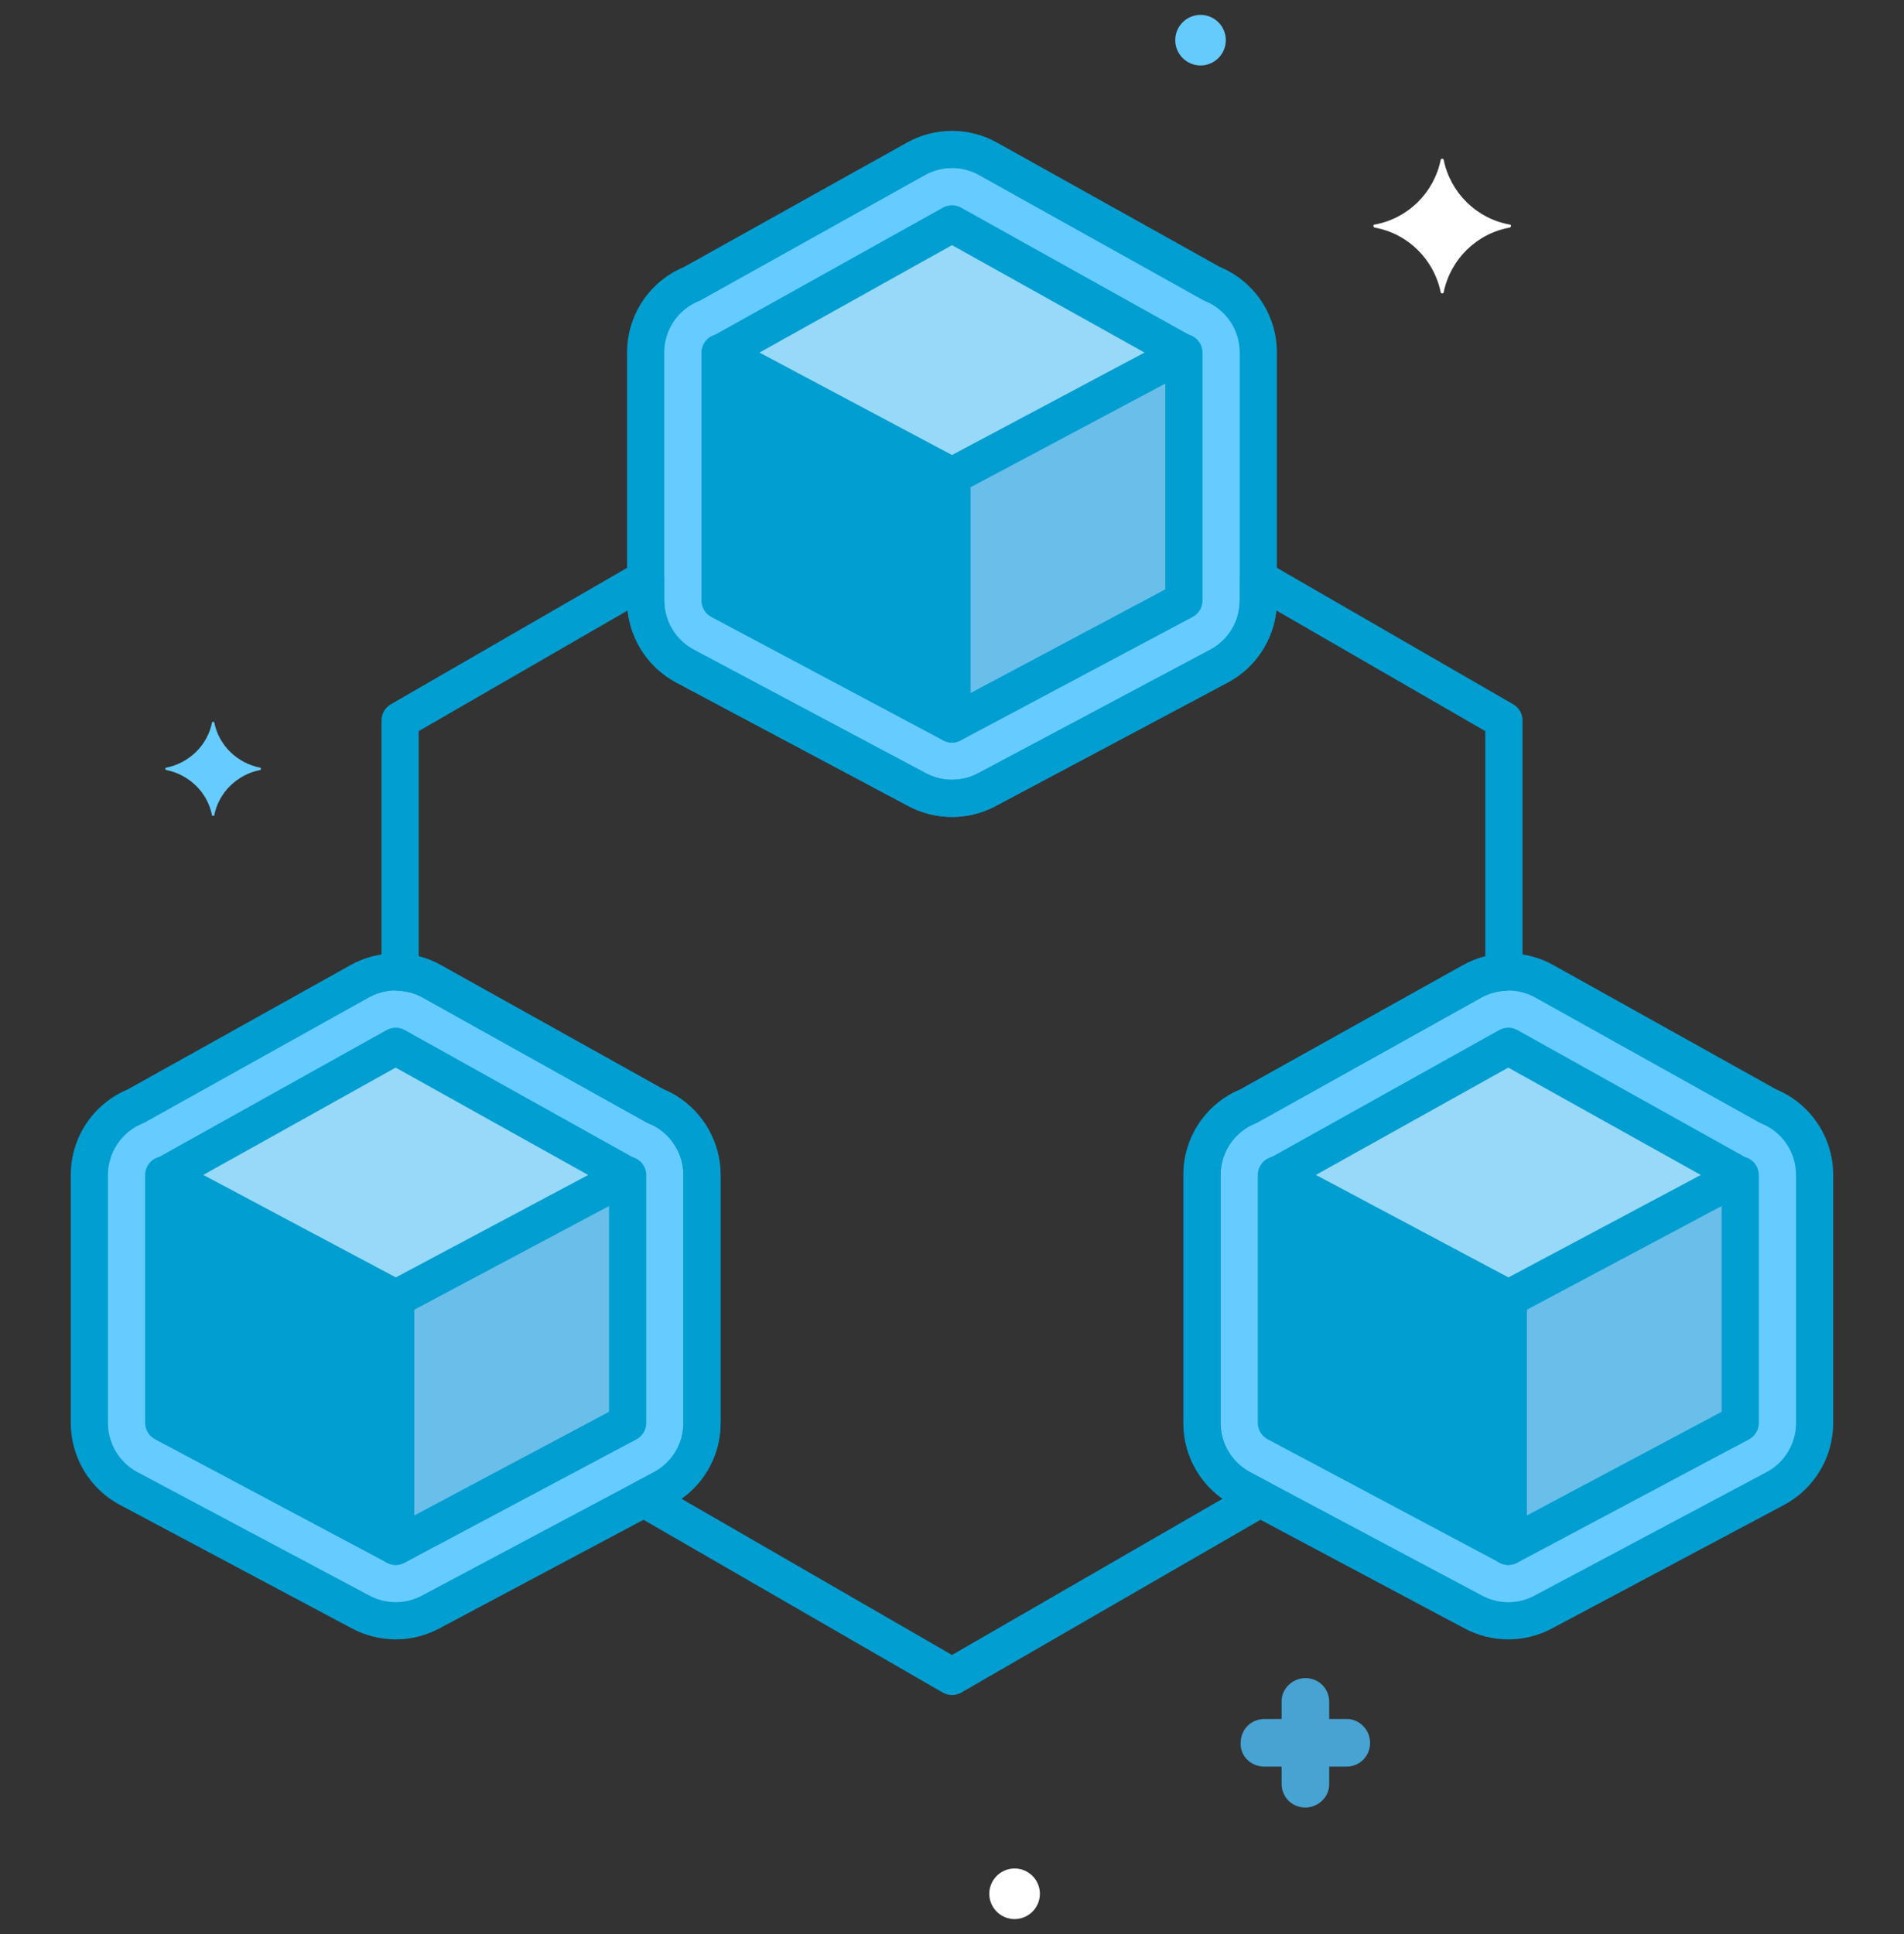 <svg width="64" height="65" viewBox="0 0 64 65" fill="none" xmlns="http://www.w3.org/2000/svg">
<rect x="0" y="0" width="64" height="65" fill="#333333" stroke="none"/>
<g clip-path="url(#clip0_5001_3602)">
<path d="M42.296 20.178V11.847C42.297 11.35 42.148 10.863 41.87 10.451C41.592 10.039 41.196 9.719 40.735 9.533L33.218 5.34C32.845 5.132 32.426 5.023 32 5.023C31.573 5.023 31.154 5.132 30.782 5.34L23.264 9.533C22.803 9.719 22.408 10.039 22.129 10.451C21.851 10.863 21.703 11.35 21.703 11.847V20.178C21.703 21.102 22.213 21.951 23.029 22.385L30.825 26.534C31.187 26.727 31.59 26.827 32 26.827C32.409 26.827 32.813 26.727 33.174 26.534L40.97 22.385C41.371 22.172 41.706 21.854 41.939 21.465C42.172 21.076 42.296 20.631 42.296 20.178ZM59.435 37.174L51.917 32.981C51.544 32.773 51.125 32.664 50.699 32.664C50.273 32.664 49.853 32.773 49.481 32.981L41.964 37.174C41.502 37.36 41.107 37.679 40.829 38.092C40.55 38.504 40.402 38.99 40.403 39.488V47.819C40.403 48.743 40.913 49.591 41.728 50.026L49.525 54.175C49.886 54.367 50.29 54.468 50.699 54.468C51.109 54.468 51.512 54.367 51.874 54.175L59.67 50.026C60.07 49.813 60.405 49.495 60.639 49.106C60.872 48.717 60.995 48.272 60.995 47.819V39.488C60.996 38.99 60.848 38.504 60.569 38.092C60.291 37.68 59.896 37.36 59.435 37.174ZM22.383 37.345C22.272 37.279 22.155 37.222 22.035 37.174L14.518 32.981C14.146 32.773 13.727 32.664 13.3 32.664C12.874 32.664 12.455 32.773 12.082 32.981L4.564 37.174C4.103 37.36 3.708 37.68 3.43 38.092C3.152 38.504 3.003 38.99 3.004 39.488V47.819C3.004 48.743 3.514 49.591 4.329 50.026L12.126 54.175C12.487 54.367 12.89 54.468 13.3 54.468C13.71 54.468 14.113 54.367 14.475 54.175L22.271 50.026C22.671 49.813 23.006 49.495 23.24 49.106C23.473 48.717 23.596 48.272 23.596 47.819V39.488C23.596 39.056 23.485 38.632 23.272 38.256C23.059 37.881 22.753 37.567 22.383 37.345Z" fill="#66CCFF"/>
<path d="M31.999 24.332L24.203 20.183V11.852L31.999 16.001V24.332Z" fill="#019ED1"/>
<path d="M39.796 20.183L32 24.332V16.001L39.796 11.852V20.183Z" fill="#6ABFEA"/>
<path d="M32.001 7.523L24.25 11.847L32.001 15.996L39.752 11.847L32.001 7.523Z" fill="#98D9F9"/>
<path d="M50.699 51.972L42.902 47.823V39.492L50.699 43.641V51.972Z" fill="#019ED1"/>
<path d="M58.495 47.823L50.699 51.972V43.641L58.495 39.492V47.823Z" fill="#6ABFEA"/>
<path d="M50.7 35.164L42.949 39.488L50.7 43.637L58.451 39.488L50.7 35.164Z" fill="#98D9F9"/>
<path d="M13.3 51.972L5.504 47.823V39.492L13.3 43.641V51.972Z" fill="#019ED1"/>
<path d="M21.097 47.823L13.301 51.972V43.641L21.097 39.492V47.823Z" fill="#6ABFEA"/>
<path d="M13.302 35.164L5.551 39.488L13.302 43.637L21.052 39.488L13.302 35.164Z" fill="#98D9F9"/>
<path d="M8.752 25.802C7.977 25.652 7.352 25.052 7.202 24.277C7.202 24.252 7.127 24.252 7.127 24.277C6.977 25.052 6.352 25.652 5.577 25.802C5.552 25.802 5.552 25.852 5.577 25.877C6.352 26.027 6.977 26.627 7.127 27.402C7.127 27.427 7.202 27.427 7.202 27.402C7.352 26.627 7.977 26.027 8.752 25.877C8.777 25.852 8.777 25.802 8.752 25.802Z" fill="#66CCFF"/>
<path d="M42.504 59.373H43.079V59.948C43.079 60.398 43.429 60.748 43.879 60.748C44.304 60.748 44.679 60.398 44.679 59.973V59.373H45.254C45.704 59.373 46.054 59.023 46.054 58.573C46.054 58.148 45.704 57.773 45.279 57.773H44.679V57.198C44.679 56.748 44.329 56.398 43.879 56.398C43.454 56.398 43.079 56.748 43.079 57.173V57.773H42.504C42.054 57.773 41.704 58.123 41.704 58.573C41.679 58.998 42.029 59.373 42.504 59.373C42.479 59.373 42.479 59.373 42.504 59.373Z" fill="#47A3D1"/>
<path d="M34.104 64.497C34.573 64.497 34.954 64.116 34.954 63.647C34.954 63.177 34.573 62.797 34.104 62.797C33.635 62.797 33.254 63.177 33.254 63.647C33.254 64.116 33.635 64.497 34.104 64.497Z" fill="white"/>
<path d="M40.354 2.2C40.823 2.2 41.204 1.819 41.204 1.35C41.204 0.881 40.823 0.5 40.354 0.5C39.885 0.5 39.504 0.881 39.504 1.35C39.504 1.819 39.885 2.2 40.354 2.2Z" fill="#65CAFC"/>
<path d="M46.202 7.548C47.327 7.348 48.202 6.473 48.427 5.373C48.427 5.323 48.527 5.323 48.527 5.373C48.752 6.473 49.627 7.348 50.752 7.548C50.802 7.548 50.802 7.623 50.752 7.648C49.627 7.848 48.752 8.723 48.527 9.823C48.527 9.873 48.427 9.873 48.427 9.823C48.202 8.723 47.327 7.848 46.202 7.648C46.152 7.623 46.152 7.548 46.202 7.548Z" fill="white"/>
<path d="M32 56.967C31.892 56.967 31.785 56.939 31.688 56.884L21.332 50.905C21.235 50.849 21.155 50.768 21.101 50.671C21.046 50.574 21.018 50.464 21.02 50.353C21.021 50.241 21.053 50.132 21.111 50.037C21.17 49.942 21.252 49.864 21.351 49.812L21.978 49.478C22.278 49.319 22.53 49.08 22.705 48.788C22.88 48.497 22.972 48.163 22.972 47.823V39.492C22.971 39.168 22.887 38.85 22.727 38.569C22.568 38.287 22.339 38.051 22.062 37.884C21.979 37.835 21.891 37.793 21.801 37.757C21.777 37.748 21.754 37.736 21.732 37.724L14.214 33.531C13.968 33.394 13.694 33.316 13.412 33.301C13.253 33.292 13.104 33.222 12.994 33.106C12.885 32.99 12.824 32.837 12.824 32.677V24.211C12.824 23.988 12.944 23.781 13.137 23.67L21.392 18.904C21.487 18.849 21.595 18.82 21.704 18.82C21.814 18.82 21.922 18.849 22.017 18.904C22.111 18.959 22.19 19.038 22.245 19.133C22.3 19.228 22.329 19.335 22.329 19.445V20.182C22.329 20.522 22.421 20.856 22.596 21.148C22.771 21.439 23.023 21.678 23.323 21.837L31.12 25.986C31.391 26.131 31.693 26.207 32.001 26.207C32.308 26.207 32.61 26.131 32.882 25.986L40.678 21.837C40.978 21.678 41.23 21.439 41.405 21.148C41.58 20.856 41.672 20.522 41.672 20.182V19.445C41.672 19.335 41.701 19.228 41.756 19.133C41.811 19.038 41.89 18.959 41.985 18.904C42.08 18.849 42.187 18.82 42.297 18.82C42.407 18.82 42.514 18.849 42.609 18.904L50.864 23.67C50.959 23.725 51.038 23.803 51.093 23.898C51.148 23.994 51.177 24.101 51.177 24.211V32.678C51.177 32.837 51.116 32.99 51.007 33.106C50.898 33.222 50.748 33.292 50.589 33.302C50.308 33.316 50.033 33.395 49.787 33.531L42.27 37.724C42.247 37.737 42.224 37.748 42.2 37.757C41.854 37.896 41.557 38.136 41.349 38.445C41.14 38.754 41.029 39.119 41.029 39.492V47.823C41.029 48.163 41.121 48.497 41.296 48.789C41.471 49.08 41.723 49.319 42.023 49.478L42.651 49.812C42.749 49.864 42.832 49.942 42.89 50.037C42.948 50.132 42.98 50.241 42.982 50.353C42.984 50.465 42.956 50.575 42.901 50.672C42.846 50.769 42.766 50.849 42.669 50.905L32.313 56.884C32.218 56.938 32.11 56.967 32 56.967ZM22.907 50.371L32 55.621L41.093 50.371C40.687 50.082 40.355 49.7 40.126 49.257C39.897 48.814 39.778 48.322 39.779 47.823V39.492C39.779 38.229 40.528 37.105 41.691 36.615L49.177 32.439C49.412 32.308 49.664 32.208 49.926 32.143V24.572L42.903 20.517C42.849 21.024 42.671 21.511 42.386 21.933C42.1 22.356 41.715 22.702 41.264 22.941L33.468 27.09C33.016 27.331 32.512 27.457 32 27.457C31.488 27.457 30.983 27.331 30.532 27.09L22.736 22.941C22.285 22.701 21.9 22.355 21.614 21.933C21.329 21.511 21.151 21.024 21.097 20.517L14.074 24.572V32.143C14.336 32.208 14.587 32.307 14.823 32.439L22.308 36.614C22.457 36.677 22.587 36.742 22.706 36.813C23.167 37.092 23.549 37.485 23.814 37.954C24.08 38.423 24.22 38.953 24.222 39.492V47.823C24.223 48.322 24.103 48.813 23.875 49.257C23.646 49.7 23.314 50.082 22.907 50.371Z" fill="#019ED1"/>
<path d="M32 27.456C31.495 27.456 30.991 27.333 30.531 27.089L22.735 22.94C22.234 22.674 21.815 22.276 21.523 21.79C21.232 21.304 21.078 20.748 21.078 20.181V11.85C21.078 10.587 21.828 9.462 22.992 8.973L30.477 4.797C30.942 4.536 31.466 4.398 31.999 4.398C32.533 4.398 33.057 4.536 33.522 4.797L41.007 8.973C41.575 9.209 42.059 9.609 42.4 10.121C42.74 10.633 42.922 11.235 42.92 11.85V20.181C42.92 21.339 42.286 22.396 41.264 22.94L33.467 27.089C33.016 27.33 32.512 27.456 32 27.456ZM32 5.65C31.68 5.65 31.365 5.732 31.086 5.889L23.569 10.082C23.547 10.095 23.523 10.106 23.5 10.115C23.153 10.254 22.857 10.494 22.648 10.803C22.439 11.112 22.328 11.477 22.328 11.85V20.181C22.328 20.521 22.42 20.855 22.596 21.147C22.771 21.438 23.022 21.677 23.323 21.836L31.119 25.985C31.39 26.13 31.692 26.206 32 26.206C32.307 26.206 32.61 26.13 32.881 25.985L40.677 21.836C40.977 21.677 41.229 21.438 41.404 21.147C41.579 20.855 41.672 20.521 41.671 20.181V11.85C41.672 11.477 41.56 11.112 41.352 10.803C41.143 10.494 40.846 10.254 40.5 10.115C40.476 10.106 40.453 10.095 40.431 10.082L32.914 5.889C32.634 5.732 32.32 5.65 32 5.65ZM50.699 55.097C50.195 55.097 49.691 54.974 49.231 54.73L41.435 50.58C40.934 50.315 40.515 49.917 40.223 49.431C39.931 48.945 39.777 48.389 39.778 47.822V39.491C39.778 38.228 40.527 37.103 41.691 36.614L49.176 32.438C49.641 32.177 50.166 32.039 50.699 32.039C51.232 32.039 51.756 32.177 52.221 32.438L59.707 36.614C60.275 36.851 60.759 37.25 61.1 37.763C61.44 38.275 61.621 38.876 61.62 39.491V47.822C61.62 48.98 60.985 50.037 59.963 50.581L52.167 54.73C51.715 54.971 51.211 55.096 50.699 55.097ZM50.699 33.29C50.379 33.291 50.065 33.373 49.786 33.53L42.268 37.723C42.246 37.736 42.223 37.747 42.199 37.756C41.853 37.895 41.556 38.135 41.348 38.444C41.139 38.753 41.028 39.118 41.028 39.491V47.822C41.028 48.162 41.12 48.496 41.295 48.788C41.471 49.079 41.722 49.318 42.022 49.477L49.819 53.626C50.09 53.771 50.392 53.847 50.7 53.847C51.007 53.847 51.309 53.771 51.58 53.626L59.377 49.477C59.677 49.318 59.929 49.079 60.104 48.788C60.279 48.496 60.371 48.162 60.371 47.822V39.491C60.371 39.118 60.26 38.753 60.051 38.444C59.843 38.135 59.546 37.896 59.2 37.757C59.176 37.747 59.153 37.736 59.131 37.723L51.613 33.53C51.334 33.373 51.019 33.291 50.699 33.29ZM13.3 55.097C12.796 55.097 12.292 54.974 11.832 54.73L4.036 50.58C3.535 50.315 3.116 49.917 2.824 49.431C2.532 48.945 2.378 48.389 2.379 47.822V39.491C2.379 38.228 3.128 37.103 4.292 36.614L11.778 32.438C12.242 32.176 12.767 32.039 13.3 32.039C13.833 32.039 14.358 32.176 14.822 32.438L22.307 36.613C22.456 36.675 22.586 36.74 22.705 36.812C23.166 37.091 23.548 37.483 23.814 37.953C24.079 38.422 24.219 38.951 24.221 39.49V47.821C24.221 48.979 23.586 50.036 22.564 50.58L14.768 54.729C14.316 54.97 13.812 55.097 13.3 55.097ZM13.3 33.29C12.986 33.29 12.673 33.37 12.387 33.53L4.869 37.723C4.847 37.736 4.824 37.747 4.8 37.756C4.454 37.895 4.157 38.135 3.949 38.444C3.74 38.753 3.629 39.118 3.629 39.491V47.822C3.629 48.162 3.721 48.496 3.896 48.787C4.071 49.079 4.323 49.317 4.623 49.477L12.42 53.626C12.691 53.771 12.993 53.846 13.3 53.846C13.608 53.846 13.91 53.771 14.181 53.626L21.978 49.477C22.278 49.317 22.53 49.079 22.705 48.787C22.88 48.496 22.972 48.162 22.972 47.822V39.491C22.971 39.167 22.887 38.849 22.727 38.568C22.568 38.286 22.339 38.05 22.062 37.883C21.979 37.834 21.891 37.792 21.801 37.756C21.777 37.746 21.754 37.735 21.731 37.723L14.214 33.53C13.935 33.373 13.62 33.291 13.3 33.29Z" fill="#019ED1"/>
<path d="M31.999 24.957C31.9 24.957 31.799 24.934 31.705 24.884L23.909 20.735C23.809 20.681 23.726 20.602 23.667 20.505C23.609 20.407 23.578 20.296 23.578 20.183V11.852C23.578 11.744 23.606 11.638 23.659 11.544C23.712 11.45 23.789 11.371 23.881 11.316C23.974 11.26 24.079 11.229 24.187 11.227C24.295 11.224 24.402 11.249 24.497 11.3L32.293 15.449C32.366 15.488 32.43 15.54 32.482 15.604C32.534 15.667 32.573 15.74 32.597 15.819C32.621 15.897 32.629 15.98 32.621 16.061C32.614 16.143 32.59 16.222 32.551 16.295C32.513 16.367 32.46 16.431 32.397 16.484C32.333 16.536 32.26 16.575 32.182 16.599C32.103 16.623 32.021 16.631 31.939 16.623C31.857 16.615 31.778 16.591 31.706 16.553L24.828 12.892V19.807L32.293 23.78C32.416 23.846 32.514 23.95 32.571 24.078C32.627 24.205 32.64 24.348 32.606 24.484C32.572 24.619 32.494 24.739 32.384 24.825C32.274 24.911 32.138 24.957 31.999 24.957Z" fill="#019ED1"/>
<path d="M32 24.957C31.918 24.957 31.837 24.941 31.761 24.909C31.685 24.878 31.616 24.832 31.558 24.774C31.5 24.716 31.454 24.647 31.422 24.571C31.391 24.495 31.375 24.414 31.375 24.332V16.001C31.375 15.77 31.503 15.557 31.706 15.449L39.502 11.3C39.598 11.249 39.705 11.224 39.812 11.227C39.92 11.23 40.025 11.26 40.118 11.316C40.21 11.371 40.287 11.45 40.34 11.544C40.393 11.638 40.421 11.744 40.421 11.851V20.183C40.421 20.413 40.294 20.626 40.09 20.734L32.294 24.884C32.203 24.932 32.102 24.957 32 24.957ZM32.625 16.376V23.291L39.171 19.807V12.892L32.625 16.376Z" fill="#019ED1"/>
<path d="M39.751 12.472C39.648 12.472 39.543 12.447 39.447 12.393L32.001 8.239L24.554 12.393C24.483 12.433 24.404 12.458 24.322 12.468C24.241 12.477 24.158 12.47 24.079 12.448C24 12.426 23.927 12.388 23.862 12.337C23.798 12.286 23.744 12.223 23.704 12.151C23.664 12.08 23.639 12.001 23.629 11.919C23.62 11.838 23.626 11.755 23.649 11.676C23.671 11.597 23.709 11.524 23.76 11.459C23.811 11.395 23.874 11.341 23.945 11.301L31.696 6.978C31.789 6.926 31.894 6.898 32.001 6.898C32.107 6.898 32.212 6.926 32.305 6.978L40.056 11.301C40.177 11.369 40.272 11.474 40.326 11.602C40.381 11.729 40.391 11.871 40.356 12.005C40.321 12.139 40.243 12.257 40.133 12.342C40.024 12.426 39.889 12.472 39.751 12.472ZM50.7 52.593C50.6 52.593 50.5 52.57 50.406 52.52L42.61 48.371C42.51 48.317 42.426 48.238 42.368 48.141C42.31 48.044 42.279 47.932 42.279 47.819V39.488C42.279 39.38 42.307 39.274 42.36 39.18C42.413 39.086 42.489 39.008 42.582 38.952C42.674 38.896 42.78 38.866 42.888 38.863C42.995 38.86 43.102 38.886 43.197 38.936L50.994 43.086C51.14 43.163 51.249 43.296 51.298 43.455C51.346 43.613 51.33 43.785 51.252 43.931C51.174 44.077 51.041 44.187 50.883 44.235C50.724 44.283 50.553 44.267 50.406 44.189L43.529 40.529V47.444L50.993 51.416C51.117 51.482 51.214 51.587 51.271 51.714C51.328 51.842 51.34 51.984 51.306 52.12C51.273 52.255 51.194 52.375 51.084 52.461C50.974 52.547 50.839 52.593 50.7 52.593Z" fill="#019ED1"/>
<path d="M50.699 52.597C50.617 52.597 50.536 52.581 50.46 52.55C50.384 52.518 50.315 52.472 50.257 52.414C50.199 52.356 50.153 52.287 50.122 52.212C50.09 52.136 50.074 52.054 50.074 51.972V43.641C50.074 43.41 50.202 43.198 50.406 43.09L58.202 38.94C58.297 38.89 58.404 38.865 58.511 38.867C58.619 38.87 58.725 38.901 58.817 38.956C58.91 39.012 58.986 39.09 59.039 39.184C59.092 39.278 59.12 39.384 59.12 39.492V47.823C59.12 48.054 58.993 48.266 58.789 48.375L50.993 52.524C50.903 52.572 50.802 52.597 50.699 52.597ZM51.324 44.017V50.932L57.87 47.448V40.533L51.324 44.017Z" fill="#019ED1"/>
<path d="M42.949 40.113C42.81 40.113 42.676 40.067 42.566 39.983C42.457 39.898 42.378 39.779 42.343 39.645C42.308 39.511 42.319 39.37 42.373 39.242C42.428 39.115 42.523 39.009 42.644 38.942L50.395 34.618C50.488 34.566 50.593 34.539 50.699 34.539C50.806 34.539 50.911 34.566 51.004 34.618L58.755 38.942C58.828 38.981 58.893 39.034 58.945 39.099C58.998 39.163 59.037 39.237 59.06 39.317C59.084 39.397 59.091 39.48 59.082 39.563C59.072 39.645 59.047 39.725 59.006 39.798C58.966 39.87 58.911 39.934 58.846 39.985C58.781 40.036 58.706 40.074 58.626 40.096C58.545 40.118 58.462 40.124 58.379 40.113C58.297 40.102 58.218 40.075 58.146 40.033L50.699 35.88L43.253 40.033C43.16 40.086 43.056 40.113 42.949 40.113ZM13.3 52.593C13.201 52.593 13.1 52.57 13.006 52.52L5.21 48.371C5.11 48.317 5.026 48.238 4.968 48.141C4.91 48.043 4.879 47.932 4.879 47.819V39.488C4.879 39.38 4.907 39.274 4.96 39.18C5.013 39.086 5.089 39.007 5.182 38.952C5.275 38.896 5.38 38.866 5.488 38.863C5.596 38.86 5.702 38.885 5.798 38.936L13.594 43.085C13.74 43.163 13.85 43.296 13.898 43.455C13.946 43.613 13.93 43.785 13.852 43.931C13.774 44.077 13.641 44.187 13.483 44.235C13.324 44.283 13.153 44.267 13.006 44.189L6.129 40.529V47.444L13.594 51.416C13.717 51.482 13.815 51.587 13.871 51.714C13.928 51.842 13.94 51.984 13.906 52.12C13.873 52.255 13.794 52.375 13.685 52.461C13.575 52.547 13.439 52.593 13.3 52.593Z" fill="#019ED1"/>
<path d="M13.301 52.597C13.219 52.597 13.137 52.581 13.062 52.55C12.986 52.518 12.917 52.472 12.859 52.414C12.801 52.356 12.755 52.287 12.723 52.212C12.692 52.136 12.676 52.054 12.676 51.972V43.641C12.676 43.41 12.803 43.198 13.007 43.09L20.803 38.94C20.898 38.89 21.005 38.865 21.113 38.867C21.221 38.87 21.326 38.901 21.419 38.956C21.511 39.012 21.588 39.09 21.641 39.184C21.694 39.278 21.722 39.384 21.722 39.492V47.823C21.722 48.054 21.595 48.266 21.391 48.375L13.595 52.524C13.504 52.572 13.403 52.597 13.301 52.597ZM13.926 44.017V50.932L20.472 47.448V40.533L13.926 44.017Z" fill="#019ED1"/>
<path d="M21.05 40.113C20.947 40.113 20.843 40.087 20.746 40.033L13.3 35.88L5.854 40.033C5.782 40.075 5.703 40.102 5.62 40.113C5.538 40.124 5.454 40.118 5.374 40.096C5.294 40.074 5.219 40.036 5.154 39.985C5.088 39.934 5.034 39.87 4.993 39.798C4.953 39.725 4.927 39.645 4.918 39.563C4.909 39.48 4.916 39.397 4.939 39.317C4.963 39.237 5.002 39.163 5.054 39.099C5.107 39.034 5.172 38.981 5.245 38.942L12.996 34.618C13.089 34.566 13.194 34.539 13.3 34.539C13.407 34.539 13.512 34.566 13.605 34.618L21.356 38.942C21.477 39.009 21.572 39.115 21.626 39.242C21.68 39.37 21.691 39.511 21.656 39.645C21.621 39.779 21.543 39.898 21.433 39.982C21.323 40.067 21.189 40.113 21.05 40.113Z" fill="#019ED1"/>
</g>
<defs>
<clipPath id="clip0_5001_3602">
<rect width="64" height="64" fill="white" transform="translate(0 0.5)"/>
</clipPath>
</defs>
</svg>
